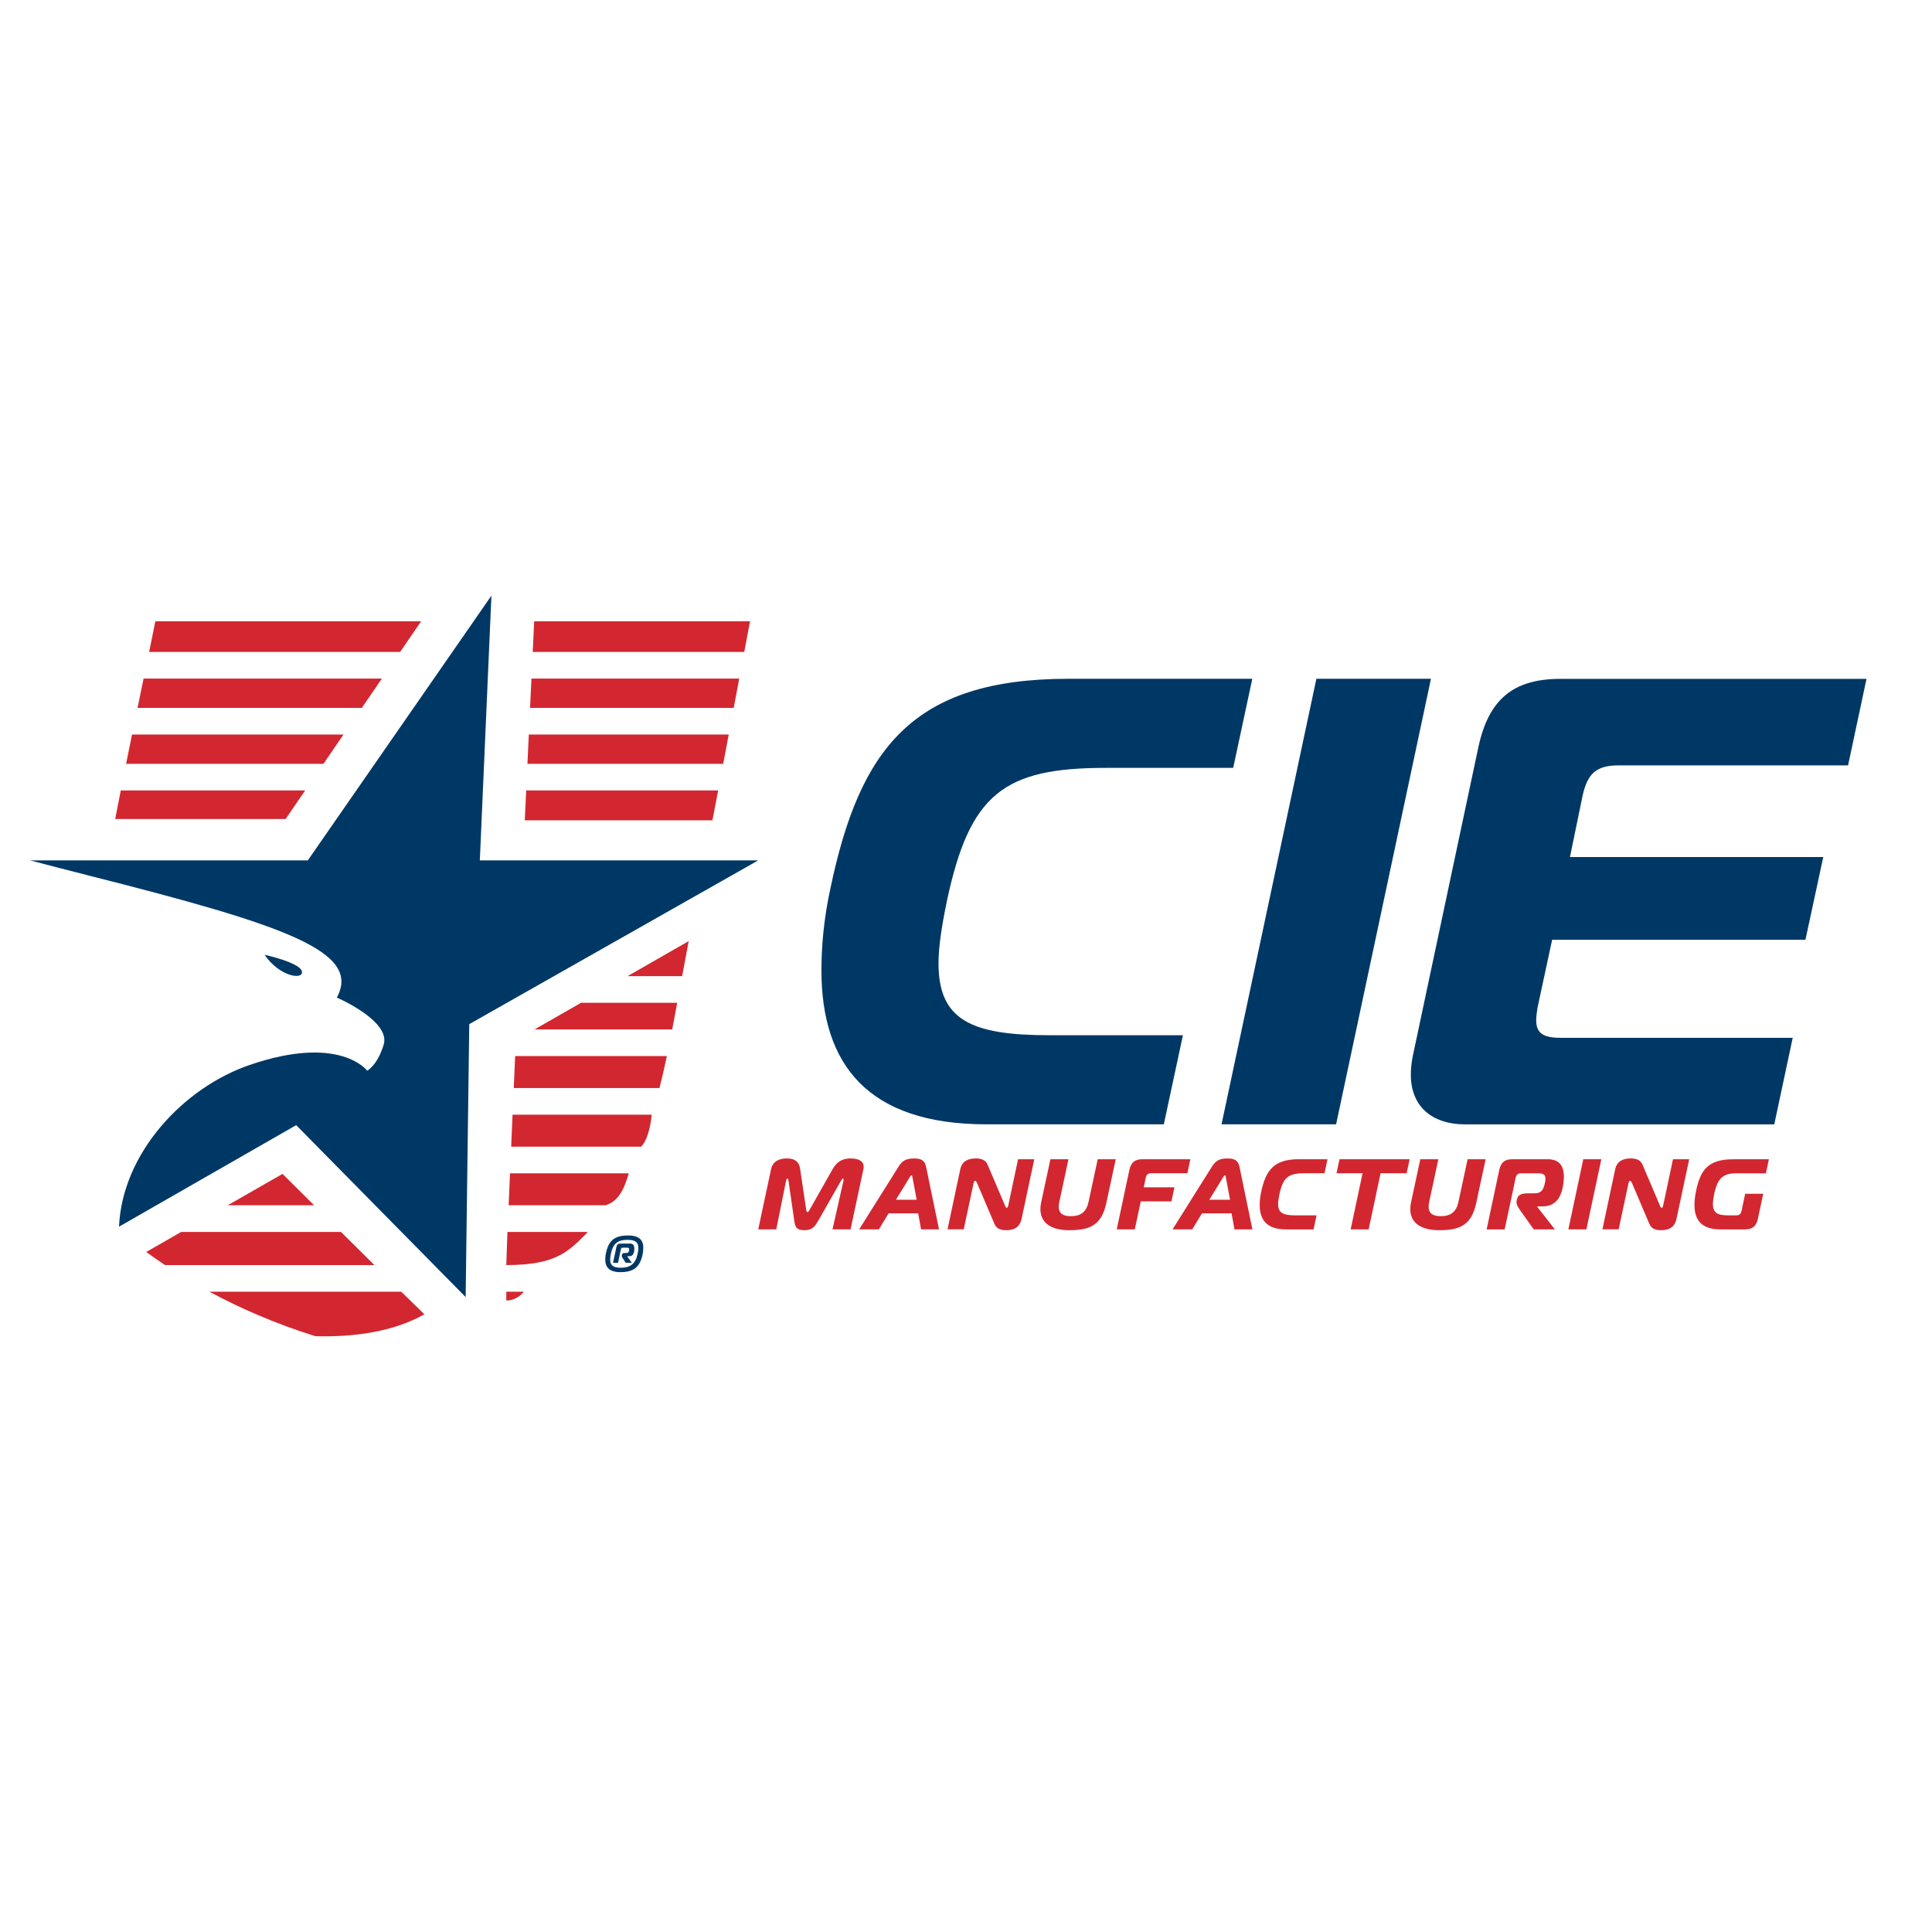 <svg xmlns="http://www.w3.org/2000/svg" id="Layer_1" version="1.1" viewBox="0 0 530 530"><defs><style> .st0 { fill: #d22730; } .st1 { fill: #003865; } </style></defs><g><g><path class="st0" d="M109.77,178.84l5.77-8.41H42.62c-.31,1.61-.92,4.57-1.71,8.41h68.87Z"></path><path class="st0" d="M39.39,186.15c-.52,2.52-1.08,5.22-1.66,8.04h61.53l5.51-8.04H39.39Z"></path><path class="st0" d="M33.13,216.84c-.53,2.68-1.05,5.31-1.53,7.84h46.75l5.37-7.84h-50.59Z"></path><path class="st0" d="M88.73,209.54l5.51-8.04h-58.02c-.54,2.65-1.09,5.35-1.63,8.04h54.14Z"></path></g><g><path class="st0" d="M204.17,178.84c.72-3.85,1.28-6.81,1.59-8.41h-59.22l-.4,8.41h58.03Z"></path><path class="st0" d="M145.79,186.15l-.38,8.04h55.87c.53-2.82,1.04-5.52,1.51-8.04h-57Z"></path><path class="st0" d="M198.39,209.54c.51-2.69,1.02-5.39,1.52-8.04h-54.84l-.38,8.04h53.7Z"></path><path class="st0" d="M144.35,216.84l-.39,8.19h51.48c.51-2.64,1.03-5.39,1.57-8.19h-52.66Z"></path></g><g><polygon class="st0" points="86.18 330.64 77.5 322.03 62.47 330.64 86.18 330.64"></polygon><path class="st0" d="M93.54,337.95h-43.83l-9.59,5.5c1.63,1.2,3.35,2.4,5.14,3.59h57.44l-9.16-9.09Z"></path><path class="st0" d="M57.44,354.35c8.54,4.6,18.27,8.83,29.06,12.2,10.95.32,21.64-1.32,29.92-6l-6.34-6.2h-52.63Z"></path></g><g><polygon class="st0" points="187.13 267.78 188.93 258.17 172.16 267.78 187.13 267.78"></polygon><path class="st0" d="M159.4,275.09l-12.76,7.31h37.76c.06-.33.13-.65.19-.99.39-2.03.79-4.14,1.19-6.32h-26.39Z"></path><path class="st0" d="M139.91,321.87l-.38,8.77h26.54c3.52-1,5.14-4.31,6.42-8.77h-32.58Z"></path><path class="st0" d="M141.32,289.71l-.38,8.77h39.97c.7-2.73,1.37-5.64,2.03-8.77h-41.62Z"></path><path class="st0" d="M139.2,337.95l-.31,9.09c13.85,0,17.11-3.77,22.39-9.09h-22.08Z"></path><path class="st0" d="M140.61,305.79l-.38,8.77h35.62c.62-.4,2.32-2.81,2.94-8.77h-38.18Z"></path></g><path class="st1" d="M23.8,240.05c54.85,13.84,75.4,21.02,68.6,33.61,0,0,14.83,6.38,12.86,12.9-1.72,5.7-4.52,7.17-4.52,7.17,0,0-7.44-10.1-32.29-1.57-18.18,6.24-34.92,24.21-35.8,44.35l48.6-27.85,46.49,47.16.99-74.87,79.26-44.92h-76.36l3.18-72.63-50.37,72.63H8.28c5.05,1.33,10.22,2.67,15.52,4.01Z"></path><path class="st1" d="M72.58,261.93s9.67,2.09,10.23,4.53c.56,2.43-6.04,1.58-10.23-4.53Z"></path><path class="st0" d="M138.89,354.35v2.41c3.12,0,4.81-2.41,4.81-2.41h-4.81Z"></path></g><g><path class="st1" d="M270.56,308.43c-32.48,0-45.22-16.41-45.22-42.25,0-6.81.7-14.32,2.44-22.35,8.03-38.41,22.52-57.62,65.3-57.62h50.46l-5.24,24.44h-34.92c-27.94,0-37.37,6.98-43.65,36.67-1.4,6.81-2.27,12.4-2.27,16.94,0,15.54,8.9,19.73,30.38,19.73h36.67l-5.24,24.44h-48.71Z"></path><path class="st1" d="M335.1,308.43l26.02-122.22h31.43l-26.02,122.22h-31.43Z"></path><path class="st1" d="M506.98,209.96h-62.86c-6.11,0-8.56,2.1-9.95,8.21l-3.49,16.94h69.49l-4.89,22.7h-69.49l-4.02,18.68c-.18,1.22-.35,2.44-.35,3.32,0,3.67,1.92,4.89,6.81,4.89h63.56l-5.06,23.75h-84.68c-9.6,0-15.02-5.24-15.02-13.62,0-1.57.17-3.32.52-5.06l17.98-84.68c2.79-13.1,9.43-18.86,22.52-18.86h83.98l-5.06,23.75Z"></path></g><g><path class="st0" d="M224.37,335.03c-.85,1.48-1.57,2.45-3.74,2.45s-2.5-.96-2.72-2.45l-1.59-11.05c-.05-.33-.11-.66-.27-.66-.27,0-.38.47-.41.6l-2.69,13.33h-4.95l3.52-16.49c.55-2.58,2.86-2.97,4.31-2.97,1.92,0,3.33.63,3.66,2.83l1.65,11.1c.05.36.16.8.38.8s.47-.44.66-.8l6.29-11.1c1.24-2.17,2.97-2.83,4.86-2.83,2.64,0,3.6,1.02,3.6,2.23,0,.25-.03.49-.08.74l-3.52,16.49h-4.95l3-13.33c.03-.11.03-.19.03-.27,0-.22-.08-.33-.19-.33-.14,0-.33.27-.55.66l-6.29,11.05Z"></path><path class="st0" d="M246.49,320.05c.96-1.51,1.9-2.25,4.26-2.25,1.73,0,2.91.38,3.3,2.25l3.55,17.2h-4.92l-.8-4.4h-8.11l-2.67,4.4h-5.41l10.8-17.2ZM245.78,329.12h5.69l-1.15-6.1c-.06-.3-.06-.6-.25-.6s-.38.3-.55.6l-3.74,6.1Z"></path><path class="st0" d="M280.24,334.39c-.33,1.59-1.35,3.08-4.15,3.08-1.32,0-2.64-.19-3.3-1.76l-4.81-11.3c-.17-.33-.3-.47-.44-.47-.11,0-.33.06-.44.55l-2.72,12.75h-4.45l3.49-16.43c.49-2.36,2.25-3.02,4.29-3.02,1.37,0,2.64.36,3.19,1.65l4.86,11.41c.08.19.14.47.39.47.3,0,.38-.33.41-.47l2.72-12.83h4.45l-3.49,16.38Z"></path><path class="st0" d="M298.63,329.67l2.5-11.65h4.95l-2.56,11.9c-1.29,6.02-4.26,7.56-10.17,7.56-4.89,0-7.94-1.92-7.94-5.8,0-.6.08-1.21.19-1.76l2.56-11.9h4.95l-2.5,11.65c-.11.49-.17.96-.17,1.35,0,1.81,1.1,2.61,3.35,2.61,2.75,0,4.26-1.21,4.84-3.96Z"></path><path class="st0" d="M306.35,337.25l3.46-16.27c.44-2.06,1.48-2.97,3.55-2.97h13.19l-.82,3.85h-9.87c-.96,0-1.37.33-1.57,1.29l-.52,2.56h8.41l-.82,3.85h-8.41l-1.65,7.69h-4.95Z"></path><path class="st0" d="M332.46,320.05c.96-1.51,1.9-2.25,4.26-2.25,1.73,0,2.91.38,3.3,2.25l3.55,17.2h-4.92l-.8-4.4h-8.11l-2.67,4.4h-5.41l10.8-17.2ZM331.75,329.12h5.69l-1.15-6.1c-.05-.3-.05-.6-.25-.6s-.38.3-.55.6l-3.74,6.1Z"></path><path class="st0" d="M352.69,337.25c-5.11,0-7.12-2.58-7.12-6.65,0-1.07.11-2.25.38-3.52,1.26-6.05,3.55-9.07,10.28-9.07h7.94l-.82,3.85h-5.5c-4.4,0-5.88,1.1-6.87,5.77-.22,1.07-.36,1.95-.36,2.67,0,2.45,1.4,3.11,4.78,3.11h5.77l-.82,3.85h-7.67Z"></path><path class="st0" d="M370.52,337.25l3.27-15.39h-7.15l.82-3.85h19.24l-.82,3.85h-7.15l-3.27,15.39h-4.95Z"></path><path class="st0" d="M400.1,329.67l2.5-11.65h4.95l-2.56,11.9c-1.29,6.02-4.26,7.56-10.17,7.56-4.89,0-7.94-1.92-7.94-5.8,0-.6.08-1.21.19-1.76l2.56-11.9h4.95l-2.5,11.65c-.11.49-.17.96-.17,1.35,0,1.81,1.1,2.61,3.35,2.61,2.75,0,4.26-1.21,4.84-3.96Z"></path><path class="st0" d="M411.28,320.98c.44-2.06,1.48-2.97,3.55-2.97h9.73c3.19,0,4.45,1.79,4.45,4.84,0,.47-.05,1.29-.14,1.92-.49,3.44-1.92,6.18-5.74,6.18h-1.37l-.03.14,4.81,6.16h-5.8l-3.55-5c-.55-.77-1.18-1.68-1.18-2.47,0-.16.05-.38.11-.69.27-1.46,1.43-1.73,3.22-1.73h1.62c1.84,0,2.45-.93,2.86-2.86.08-.44.14-.82.14-1.15,0-1.1-.58-1.48-2.03-1.48h-4.59c-.96,0-1.35.33-1.57,1.29l-3,14.1h-4.95l3.46-16.27Z"></path><path class="st0" d="M430.24,337.25l4.1-19.24h4.95l-4.1,19.24h-4.95Z"></path><path class="st0" d="M459.9,334.39c-.33,1.59-1.35,3.08-4.15,3.08-1.32,0-2.64-.19-3.3-1.76l-4.81-11.3c-.17-.33-.3-.47-.44-.47-.11,0-.33.06-.44.55l-2.72,12.75h-4.45l3.49-16.43c.49-2.36,2.25-3.02,4.29-3.02,1.37,0,2.64.36,3.19,1.65l4.86,11.41c.08.19.14.47.39.47.3,0,.38-.33.41-.47l2.72-12.83h4.45l-3.49,16.38Z"></path><path class="st0" d="M476.55,321.86c-3.85,0-5.36,1.24-6.32,5.77-.22,1.07-.33,1.95-.33,2.67,0,2.39,1.26,3.11,4.2,3.11h2.09c.96,0,1.37-.33,1.57-1.29l.99-4.64h4.95l-1.46,6.84c-.44,2.06-1.48,2.94-3.55,2.94h-6.76c-5.11,0-7.09-2.58-7.09-6.65,0-1.07.11-2.25.36-3.52,1.18-6.07,3.27-9.07,10.28-9.07h9.78l-.82,3.85h-7.89Z"></path></g><path class="st1" d="M166.04,345.62c0-.56.04-1.18.2-1.9.74-3.44,2.37-4.8,6.12-4.8,2.52,0,4.11.94,4.11,3.33,0,.56-.04,1.18-.2,1.92-.78,3.62-2.59,4.82-6.2,4.82-2.52,0-4.02-1.07-4.02-3.37ZM174.92,343.94c.13-.6.2-1.16.2-1.63,0-1.45-.74-2.19-2.99-2.19-2.59,0-3.95.94-4.55,3.82-.13.6-.2,1.14-.2,1.61,0,1.43.71,2.23,2.9,2.23,2.57,0,4.04-1,4.64-3.84ZM168.18,346.42l.94-4.44c.13-.58.47-.83,1.18-.83h2.59c.83,0,1.12.56,1.12,1.34,0,.25,0,.45-.04.74-.22,1.36-.94,1.38-1.47,1.38h-.47l1.29,1.81h-1.67l-1-1.54s-.07-.22-.07-.31,0-.16.02-.25c.04-.33.22-.58.62-.58h.49c.62,0,.76-.22.85-.65.02-.16.04-.33.04-.42,0-.25-.13-.4-.58-.4h-1.14c-.31,0-.47.04-.56.45l-.78,3.71h-1.36Z"></path></svg>